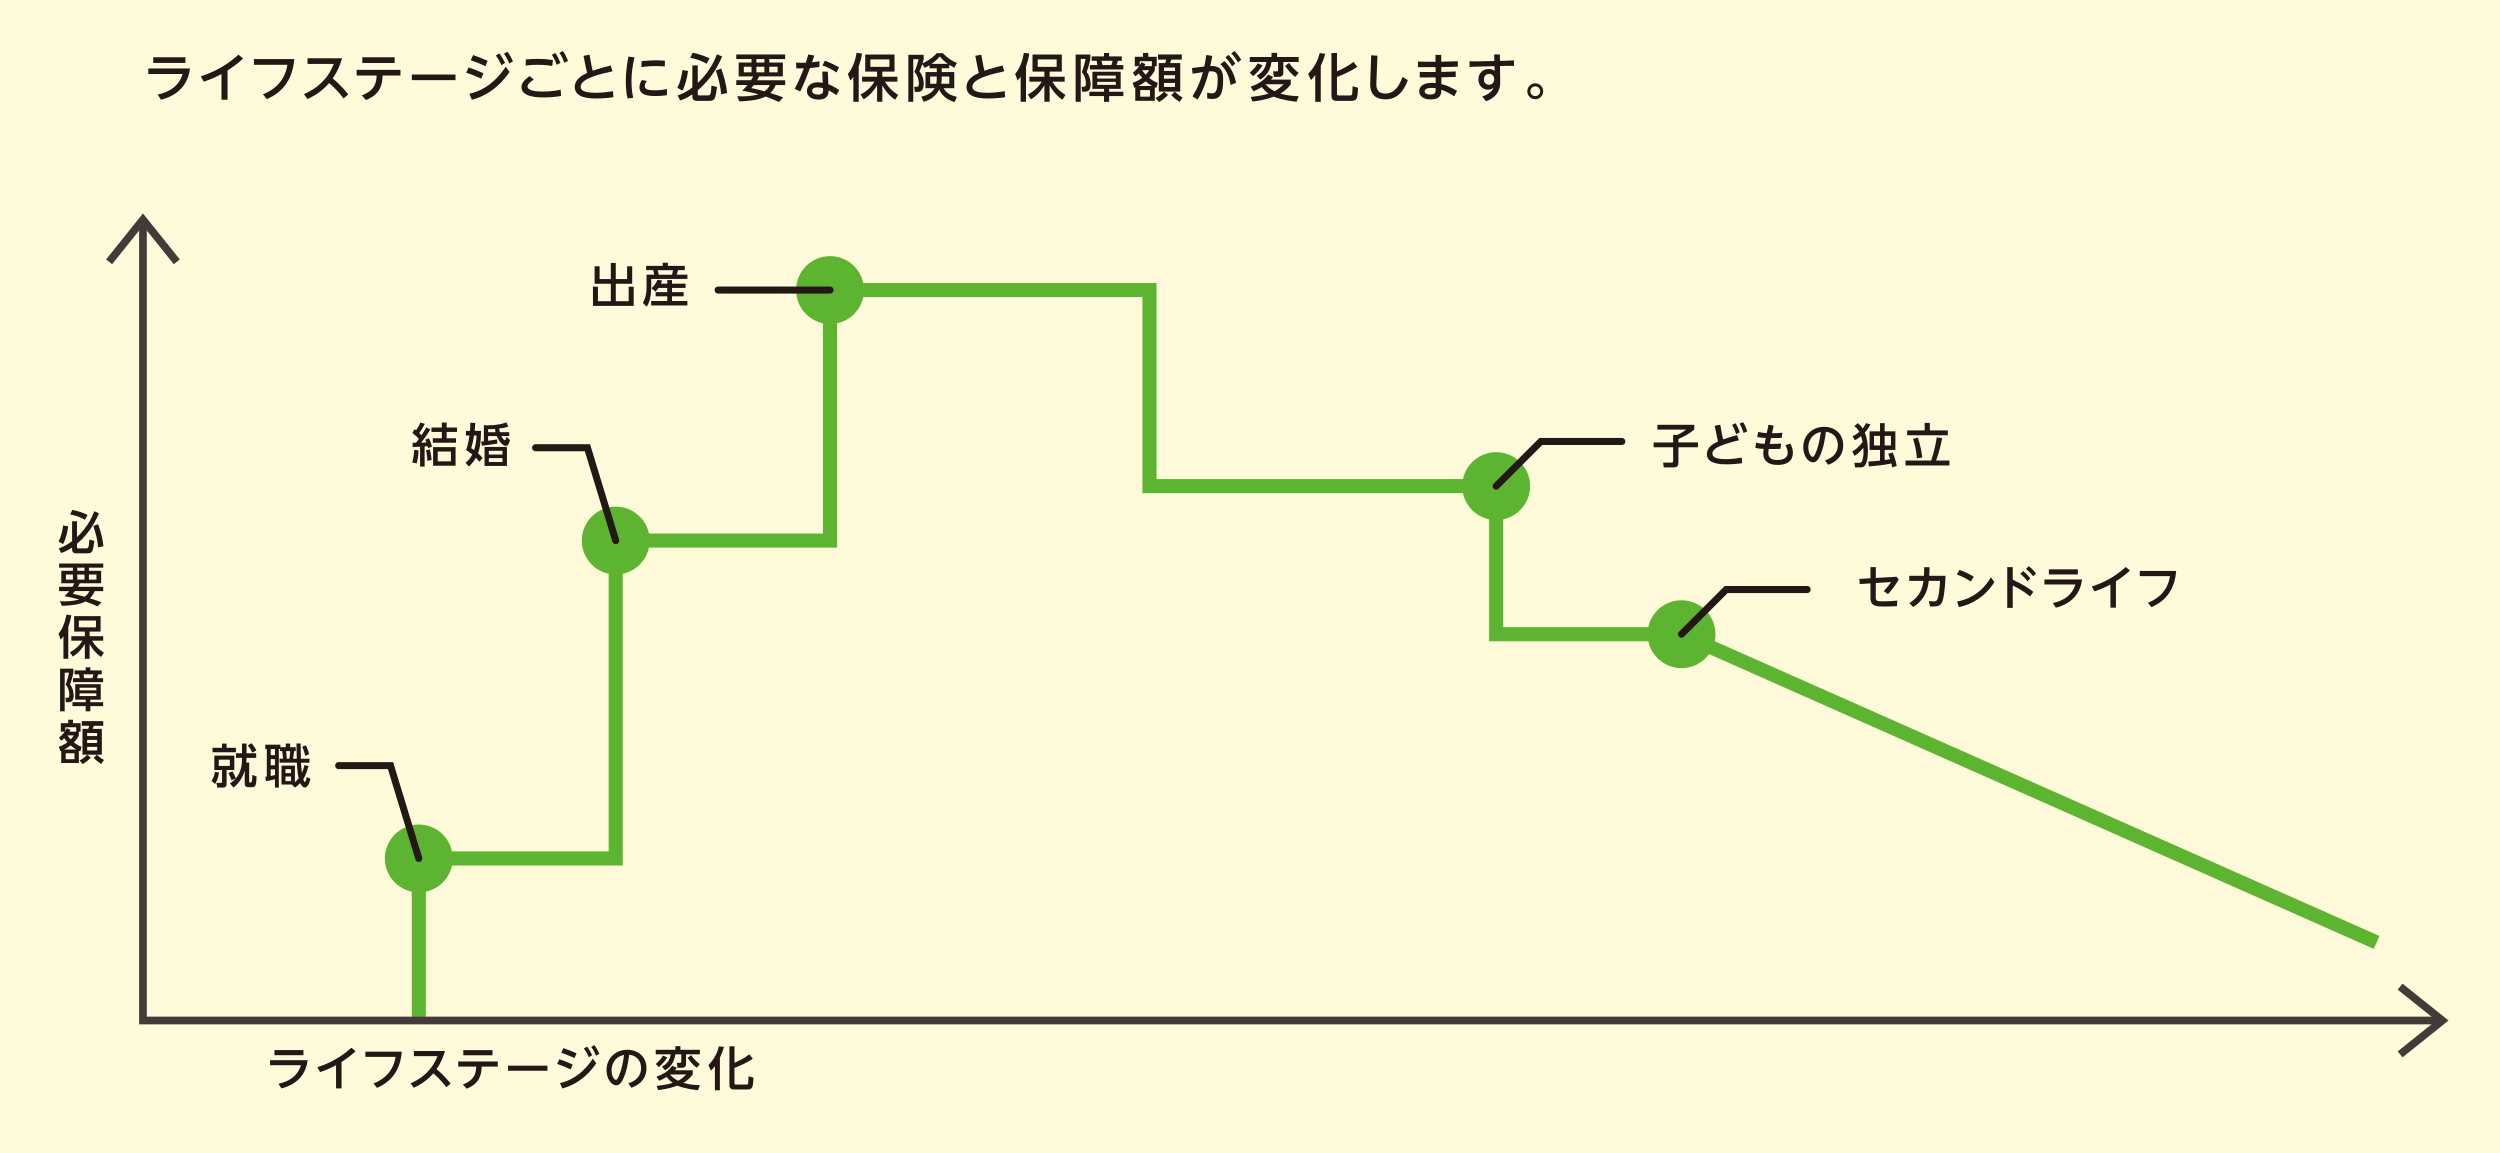 <?xml version="1.0" encoding="UTF-8"?><svg id="b" xmlns="http://www.w3.org/2000/svg" width="1200" height="553.51" viewBox="0 0 1200 553.51"><defs><style>.d{fill:#fffbda;}.e{stroke:#231815;stroke-linecap:round;stroke-width:3.38px;}.e,.f,.g{fill:none;stroke-miterlimit:10;}.f{stroke:#5cb431;stroke-width:6.77px;}.g{stroke:#443b38;stroke-width:3.7px;}.h{fill:#5cb431;}.i{fill:#231815;}</style></defs><g id="c"><rect class="d" width="1200" height="553.51"/><g><path class="i" d="M91.21,32.85c-1.42,11.77-11.35,14.35-13.95,15.02l-1.57-2.47c9.27-2.02,11.25-7.57,11.95-9.87h-16.45v-2.67h20.02Zm-2.22-5.37v2.72h-15.42v-2.72h15.42Z"/><path class="i" d="M109.22,47.87h-2.92v-12.32c-3.92,2.1-6.82,3.1-8.47,3.65l-1.45-2.57c10.05-3.22,15.8-8.35,18.07-10.4l2.25,1.87c-1.92,1.75-3.8,3.35-7.47,5.72v14.05Z"/><path class="i" d="M141.23,28.33c-.67,9-4.8,15.67-13.17,19.25l-1.85-2.32c9.5-3.75,11.22-10.92,11.75-14.17h-16.07v-2.75h19.35Z"/><path class="i" d="M164.89,47.27c-1.05-1.4-3.25-4.32-6.92-7.4-1.2,1.38-4.47,5.07-10.4,7.67l-1.65-2.35c5.9-2.62,11.3-6.77,14.27-14.5h-12.57v-2.72h16.57c-.62,2.2-1.8,5.82-4.5,9.67,3.95,3.17,6.67,6.67,7.47,7.7l-2.27,1.92Z"/><path class="i" d="M173.66,45.77c6.42-2.37,6.97-6.2,7.12-9.5h-9.6v-2.72h21.04v2.72h-8.55c-.2,4.55-1.15,9.02-8,11.75l-2.02-2.25Zm15.77-18.27v2.75h-15.52v-2.75h15.52Z"/><path class="i" d="M218.65,35.77v2.7h-20.97v-2.7h20.97Z"/><path class="i" d="M230.95,37.77c-3.15-1.5-5.6-2.37-7.15-2.9l1.12-2.5c1.17,.38,3.7,1.22,7.12,2.82l-1.1,2.57Zm13.62-3.25c-2.42,3.65-8.15,10.77-18.05,13.37l-1.22-2.9c4.1-.8,11.3-3.62,17.45-12.97l1.82,2.5Zm-11.55-2.75c-2.52-1.2-4.22-1.87-7.05-2.87l1.12-2.47c2.7,.95,4.4,1.6,7,2.77l-1.07,2.57Zm6.62-6.12c1.15,1.4,1.67,2.37,2.77,4.55l-1.75,1.1c-.87-1.97-1.35-2.82-2.67-4.65l1.65-1Zm3.92-.83c1.2,1.55,1.9,2.9,2.67,4.62l-1.77,1.05c-.8-1.92-1.3-2.92-2.57-4.7l1.67-.98Z"/><path class="i" d="M256.19,38.22c-.67,.42-2.97,1.92-2.97,3.25,0,2.3,4.9,2.47,7.55,2.47,4.25,0,7.2-.65,8.35-.9l.2,3.02c-2.75,.5-5.52,.7-8.3,.7-3.05,0-10.72-.15-10.72-4.95,0-1.2,.42-2.82,3.92-5.3l1.97,1.7Zm8.9-6.55c-1.27-.2-3.42-.57-6.75-.57-2.85,0-5.02,.25-6.05,.37l.12-2.95c1.2-.1,3.25-.27,5.77-.27s4.8,.18,7.22,.55l-.32,2.87Zm1.45-6.25c1.15,1.62,1.8,3.12,2.45,4.75l-1.75,.97c-.7-1.95-1.25-3.1-2.35-4.82l1.65-.9Zm3.65-.97c1.12,1.6,1.6,2.67,2.47,4.75l-1.77,.98c-.7-1.97-1.22-3.05-2.35-4.82l1.65-.9Z"/><path class="i" d="M294.03,34.22c-5.75,1.27-15.32,3.4-15.32,7.4,0,1.75,1.65,2.92,7.35,2.92,3.3,0,6.52-.5,8.17-.77l.22,2.9c-2.62,.38-5.6,.6-8.25,.6-3.8,0-10.32-.4-10.32-5.52,0-3.97,4.15-5.92,5.92-6.72-.22-.88-.42-1.77-.6-2.67l-1.1-5.57,2.87-.55,1,5.47c.07,.4,.2,1.02,.52,2.25,3-1.07,5.37-1.67,8.67-2.52l.85,2.8Z"/><path class="i" d="M304.56,27.53c-.92,3.92-1.45,7.5-1.45,11.52s.52,6.45,.85,7.87l-2.72,.35c-.67-2.67-.85-5.42-.85-8.2,0-5.55,.88-9.9,1.27-11.9l2.9,.35Zm15.55,18.15c-2.57,.38-4.45,.42-5.57,.42-3.55,0-7.6-.45-7.6-4.25,0-1.7,.85-2.95,1.17-3.45l2.37,.48c-.25,.35-1,1.32-1,2.47,0,1.5,1.5,2,4.77,2,2.77,0,4.75-.37,5.9-.6l-.05,2.92Zm-12.17-16.32c1.47-.15,3.92-.4,7.05-.4,2.12,0,3.37,.1,4.17,.18l-.05,2.77c-.6-.05-2.07-.2-4.3-.2-3.25,0-5.7,.32-6.92,.5l.05-2.85Z"/><path class="i" d="M330.26,34.05c-.32,2.72-1.32,7.02-2.7,9.47l-2.42-1.4c1.85-3.5,2.32-7.62,2.42-8.5l2.7,.43Zm-5,11.75c1.17-.4,3.65-1.25,7.07-3.82v-10.6h2.6v8.42c6.15-5.65,8.57-12.07,9.2-13.75l2.5,1.07c-1.35,3.15-4.57,10.25-11.7,16.22v1.77c0,.62,.18,.67,.65,.67h4.22c.8,0,.95-.27,1.05-.45,.37-.62,.5-2.02,.67-4.25l2.65,.67c-.23,2.02-.67,4.57-1.12,5.45-.23,.4-.65,1.2-2.35,1.2h-6.47c-.23,0-1.9-.12-1.9-1.88v-1.22c-2.92,1.95-4.82,2.57-5.87,2.92l-1.2-2.45Zm7.2-20.5c2.52,.48,5.82,1.6,8.1,2.67l-1.37,2.62c-1.6-.92-3.9-2.07-7.87-2.87l1.15-2.42Zm13.72,7.62c1.37,3.8,2.47,7.7,2.82,11.72l-2.82,.62c-.38-4-1.17-7.25-2.57-11.4l2.57-.95Z"/><path class="i" d="M360.48,38.52c.52-.85,.72-1.22,1.05-1.85h-6.97v-6.65h6.17v-1.67h-7.32v-2.2h23.47v2.2h-7.62v1.67h6.5v6.65h-11.35c-.25,.52-.42,.9-.97,1.85h13.45v2.3h-4.55c-.32,.8-.97,2.32-2.57,3.82,2.97,.92,4.92,1.65,6.15,2.1l-2.05,2.22c-1.22-.58-3.27-1.52-6.4-2.62-3.25,1.77-8.8,2.22-12.62,2.32l-.95-2.47c.67,.05,1.4,.07,2.47,.07,3.45,0,6.07-.52,7.72-1-2.5-.73-5.32-1.27-7.85-1.75,.75-.7,1.57-1.5,2.57-2.7h-5.4v-2.3h7.07Zm-3.45-3.8h3.7v-2.7h-3.7v2.7Zm4.8,6.1c-.3,.38-.55,.7-1.17,1.48,1.42,.27,3.55,.72,6.32,1.52,1.7-1.25,2.12-2.17,2.55-3h-7.7Zm1.25-10.8h3.82v-1.67h-3.82v1.67Zm0,4.7h3.82v-2.7h-3.82v2.7Zm6.17,0h4v-2.7h-4v2.7Z"/><path class="i" d="M390.88,26.68c-.17,.52-.97,2.75-1.12,3.22,1.9-.2,2.8-.35,3.62-.5l-.12,2.75c-1.17,.18-3.2,.4-4.47,.48-.85,2.35-2.55,6.87-4.65,11.25l-2.7-1.2c.75-1.45,2.52-4.8,4.4-9.87-1.12,.02-2.5,.05-3.62,.02l-.1-2.8c2,.12,2.92,.12,4.67,.07,.67-2.15,.85-2.75,1.2-3.97l2.9,.55Zm10.62,19.02c-1.22-.85-2.35-1.62-3.75-2.27,0,1.15-.07,4.37-4.82,4.37-3.47,0-5.62-1.72-5.62-4.15,0-2.2,1.85-4.15,5.17-4.15,1.05,0,1.92,.17,2.42,.27-.1-1.8-.17-3.55-.2-5.42l2.67,.05c.02,1.65,.05,2.1,.27,6.07,.82,.3,2.47,.92,5.2,2.77l-1.35,2.45Zm-9.25-3.77c-1.5,0-2.42,.67-2.42,1.67,0,1.17,1.25,1.8,2.8,1.8,2.47,0,2.47-1.4,2.47-1.92,0-.2,0-.35-.05-1.15-.85-.25-2.02-.4-2.8-.4Zm3.72-12.82c2.8,1.1,4.65,2,6.77,3.2l-1.22,2.47c-1.72-1.12-4.02-2.47-6.75-3.37l1.2-2.3Z"/><path class="i" d="M409.6,36.85c-.5,.72-.85,1.12-1.47,1.8l-1.15-3.17c2.02-2.3,3.55-6.07,4.17-10.15l2.65,.4c-.2,1.12-.55,3.17-1.62,6.17v16.95h-2.57v-12Zm3.45,8.52c2.77-1.42,5.07-3.5,6.7-6.17h-5.95v-2.37h7.2v-2.45h-5.7v-8.2h14.07v8.2h-5.85v2.45h7.22v2.37h-5.95c2.37,3.92,5.17,5.65,6.35,6.37l-1.52,2.32c-3.9-2.72-5.75-6.25-6.1-6.92v7.87h-2.52v-7.87c-1.45,2.4-3.4,4.85-6.45,6.7l-1.5-2.3Zm4.75-16.87v3.6h9.1v-3.6h-9.1Z"/><path class="i" d="M446.17,31.3c-1.17,.77-1.7,1-2.3,1.27l-1.2-1.77c-.7,2.07-1.07,2.9-1.37,3.52,2.1,2.17,2.1,5.4,2.1,5.75,0,4.05-2.07,4.05-3,4.05h-1.25l-.35-2.47h1.17c.6,0,1.1-.12,1.1-1.55,0-.25,0-3.45-2.17-5.6,1.02-2.12,1.8-5,2.02-6.07h-2.55v20.44h-2.37V26.3h7.37v2.12c-.17,.62-.22,.9-.57,1.97,1.85-.82,4.67-2.37,6.85-4.87h2.9c1.9,2.07,4.35,3.7,6.77,4.72l-1.27,2.27c-.7-.38-1.1-.6-2.4-1.4v1.67h-3.62v1.8h6.02v7.75h-5.12c1.17,1.95,2.52,3.25,6.35,4.15l-1.05,2.5c-5.67-1.52-7.22-5.55-7.4-6.02-1.6,3.3-4.55,5.05-7.45,5.9l-1.17-2.45c1.12-.25,4.82-1.1,6.42-4.07h-4.4v-7.75h5.42v-1.8h-3.47v-1.5Zm3.47,5.45h-3.17v3.45h2.92c.2-.88,.25-1.57,.25-2.6v-.85Zm5.27-6.1c-1.97-1.42-3.07-2.65-3.85-3.55-1.25,1.62-2.45,2.47-3.9,3.55h7.75Zm-2.9,7.2c0,.8-.07,1.55-.25,2.35h3.9v-3.45h-3.65v1.1Z"/><path class="i" d="M482.07,34.22c-5.75,1.27-15.32,3.4-15.32,7.4,0,1.75,1.65,2.92,7.35,2.92,3.3,0,6.52-.5,8.17-.77l.22,2.9c-2.62,.38-5.6,.6-8.25,.6-3.8,0-10.32-.4-10.32-5.52,0-3.97,4.15-5.92,5.92-6.72-.22-.88-.42-1.77-.6-2.67l-1.1-5.57,2.87-.55,1,5.47c.07,.4,.2,1.02,.52,2.25,3-1.07,5.37-1.67,8.67-2.52l.85,2.8Z"/><path class="i" d="M489.9,36.85c-.5,.72-.85,1.12-1.47,1.8l-1.15-3.17c2.02-2.3,3.55-6.07,4.17-10.15l2.65,.4c-.2,1.12-.55,3.17-1.62,6.17v16.95h-2.57v-12Zm3.45,8.52c2.77-1.42,5.07-3.5,6.7-6.17h-5.95v-2.37h7.2v-2.45h-5.7v-8.2h14.07v8.2h-5.85v2.45h7.22v2.37h-5.95c2.37,3.92,5.17,5.65,6.35,6.37l-1.52,2.32c-3.9-2.72-5.75-6.25-6.1-6.92v7.87h-2.52v-7.87c-1.45,2.4-3.4,4.85-6.45,6.7l-1.5-2.3Zm4.75-16.87v3.6h9.1v-3.6h-9.1Z"/><path class="i" d="M516.29,26.18h7.07v2.2c-.62,3.15-1.42,5.25-1.77,6.17,1.92,2.25,1.92,5.8,1.92,6,0,3.45-2,3.47-2.97,3.47h-1.12l-.27-2.37h.73c.8,0,1.35,0,1.35-1.6,0-.83-.12-3.35-1.95-5.4,.72-1.77,1.67-5.57,1.82-6.35h-2.35v20.57h-2.45V26.18Zm21.64,8.25v8.22h-5.55v1.37h6.82v2.1h-6.82v2.75h-2.45v-2.75h-7.05v-2.1h7.05v-1.37h-5.57v-8.22h13.57Zm-11.17-3.2c-.07-.6-.32-1.7-.4-2.05h-2.35v-2.1h5.92v-1.65h2.45v1.65h6.07v2.1h-1.87c-.27,1.1-.57,1.85-.65,2.05h3.27v2.1h-16.05v-2.1h3.6Zm-.1,5.07v1.4h8.92v-1.4h-8.92Zm0,3v1.45h8.92v-1.45h-8.92Zm6.82-8.07c.27-.72,.38-1.3,.55-2.05h-5.32c.2,.65,.35,1.37,.45,2.05h4.32Z"/><path class="i" d="M554.3,33.8c-1.07,1.92-1.77,2.72-2.65,3.65,1.6,1.22,2.55,1.77,4.07,2.32l-.65,2.42c-.5-.17-.62-.23-.77-.3v6.5h-9.37v-6.47c-.12,.05-.2,.07-.45,.2l-.82-2.35c2.3-.83,3.42-1.57,4.6-2.42-.95-1.1-1.25-1.52-1.67-2.12-.7,.68-1.07,.98-1.65,1.38l-1.2-1.72c1.72-1.25,2.85-2.82,3.07-3.12h-2.1v-4.52h3.92v-1.85h2.55v1.85h4.05v4.52h-.92v2.05Zm-1.3,7.45c-1.05-.6-1.77-1.07-3.07-2.22-1.32,1.05-2.17,1.55-3.52,2.22h6.6Zm-.1-9.52v-2.35h-5.82v1.97c.42-.62,.57-.95,.8-1.47l1.9,.9c-.23,.5-.33,.67-.48,.95h3.6Zm-.92,11.5h-4.67v3.17h4.67v-3.17Zm-3.75-9.52c.65,.97,1.05,1.45,1.72,2.15,.85-.87,1.25-1.5,1.65-2.15h-3.37Zm6.42,13.35c1.27-.62,2.7-1.55,4.05-3.05l1.95,1.52c-1.42,1.52-2.4,2.27-4.3,3.45l-1.7-1.92Zm12.6-18.45h-5.02c-.15,.5-.2,.62-.57,1.65h4.85v13.7h-10.3v-13.7h3.05c.2-.42,.42-1.12,.52-1.65h-3.95v-2.47h11.42v2.47Zm-3.25,3.82h-5.3v1.62h5.3v-1.62Zm0,3.67h-5.3v1.67h5.3v-1.67Zm0,3.72h-5.3v1.9h5.3v-1.9Zm-.1,4.17c1.65,1.55,2.62,2.2,3.75,2.8l-1.45,2.12c-2.22-1.4-3.47-2.7-4-3.25l1.7-1.67Z"/><path class="i" d="M579.48,44.45c.45,.12,1.12,.35,2.05,.35,1.6,0,2.95-.37,2.95-6.52,0-2.55-.2-4.05-3.12-4.05-.12,0-.48,0-1.05,.05-1.2,4.7-2.92,9.35-5.45,13.52l-2.45-1.57c2.67-4.32,3.95-7.77,5-11.62-2.22,.32-2.72,.4-4.95,.77l-.33-2.72,5.92-.75c.42-1.92,.67-3.15,.97-5.52l2.87,.45c-.45,2.47-.6,3.22-.98,4.82,4.55-.08,6.2,1.65,6.2,6.4,0,6.92-1.32,9.45-5.25,9.45-.85,0-1.57-.08-2.4-.28v-2.77Zm11.17-3.67c-.6-4.62-2.55-7.9-4.9-9.97l1.97-1.5c2.97,2.77,4.9,6.47,5.57,10.47l-2.65,1Zm-.97-14.45c1.45,1.45,2.32,2.7,3.27,4.2l-1.55,1.3c-1.05-1.82-1.8-2.82-3.2-4.32l1.47-1.17Zm2.82-1.87c1.3,1.25,2.1,2.35,3.3,4.22l-1.55,1.27c-1.1-1.85-1.77-2.77-3.2-4.32l1.45-1.17Z"/><path class="i" d="M613,25.38v1.97h10.35v2.4h-7.35v5.32c0,1.1-.92,1.82-1.88,1.82h-2.67l-.37-2.65h1.77c.57,0,.6-.22,.6-.72v-3.77h-3.12c-.67,4.92-3.27,7.17-5.45,8.47l-1.67-1.92c1.7-.98,4.17-2.67,4.65-6.55h-7.97v-2.4h10.45v-1.97h2.67Zm-6.97,6c-1.12,1.85-2.72,3.72-4.55,5.17l-1.6-1.7c1.8-1.52,2.62-2.45,3.85-4.45l2.3,.98Zm13.55,6.85v2.22c-.75,1-2.2,2.85-5,4.45,2.82,.9,5.7,1.17,8.77,1.27l-1.02,2.67c-1.55-.18-6.82-.75-10.97-2.45-4.1,1.6-7.97,2.1-10.2,2.35l-.82-2.22c3.05-.32,5.77-.72,8.52-1.57-.97-.72-2.05-1.67-3.15-3.15-1.97,1.17-2.97,1.57-4.02,2l-1.4-2.15c4.52-1.7,6.35-3.17,8.37-5.8l2.47,1.05c-.42,.62-.6,.85-1,1.32h9.45Zm-11.85,2.22l-.2,.15c1.8,1.85,3.32,2.72,4.22,3.2,1.82-.92,3.17-2.15,4.42-3.35h-8.45Zm14-3.55c-2.15-1.6-3.02-2.7-4.9-5.27l1.9-1.45c1.62,2.4,3.5,3.95,4.62,4.8l-1.62,1.92Z"/><path class="i" d="M631.33,36.02c-1.05,1.4-1.5,1.82-2.07,2.42l-1.38-2.92c3.02-3.27,4.62-6.17,5.57-10.05l2.67,.33c-.3,1.1-.8,2.97-2.15,5.75v17.32h-2.65v-12.85Zm10.42-10.6v8.8c1.1-.45,4.67-2,7.95-4.5l1.8,2.35c-2.72,1.95-7.1,3.9-9.75,4.87v7.95c0,.67,0,.92,.98,.92h5.35c.67,0,.82-.23,.92-.5,.15-.45,.23-3.4,.23-3.9l2.62,.7c-.02,1.07-.15,4.27-.67,5.1-.57,.95-1.25,1.2-2.42,1.2h-7.15c-.72,0-2.52,0-2.52-2.3V25.43h2.67Z"/><path class="i" d="M661.17,26.73l-.5,12.7c-.08,2.02-.23,5.47,4.37,5.47s6.97-4.42,8.12-7.95l2.6,1.47c-2.8,7.67-7,9.27-10.7,9.27-7.65,0-7.42-6-7.35-8.1l.45-13.05,3,.18Z"/><path class="i" d="M689.02,26.35h2.77l.02,3.27c4.15-.07,4.6-.1,7.92-.22v2.62c-3.5,.12-3.92,.12-7.92,.2l.02,2.3c3.87-.1,4.3-.1,6.9-.25l.02,2.65c-2.65,.1-3.07,.12-6.9,.2v3.22c2.65,.62,4.87,1.7,7.52,3.27l-1.37,2.65c-1.27-.9-3.17-2.15-6.15-3.2-.02,1.87-.1,4.67-5.22,4.67-3.45,0-5.42-1.72-5.42-3.92s1.82-4.05,6.15-4.05c.8,0,1.4,.07,1.75,.12l-.02-2.72c-3.77,.05-4.2,.05-7.62,.02v-2.67c2.92,.08,3.37,.08,7.62,.05l-.02-2.32c-4,.02-4.45,.02-8.45-.02v-2.67c3.65,.1,4.1,.1,8.42,.1l-.02-3.3Zm-1.85,15.85c-2.95,0-3.35,1.1-3.35,1.67,0,.67,.7,1.5,2.65,1.5,2.65,0,2.65-1.1,2.65-3-.38-.07-1.02-.17-1.95-.17Z"/><path class="i" d="M720.09,39.35c.02,2.15-.22,6.8-6.77,9.25l-1.82-2.27c3.97-1.4,4.9-3.15,5.42-4.27-.8,.67-1.65,1-2.72,1-2.37,0-4.57-1.87-4.57-4.95s2.37-5,4.9-5c1.65,0,2.25,.47,2.87,.97l-.05-2.32-7.32,.2c-2.22,.05-2.97,.07-4.62,.2l-.05-2.75c1.85,.07,3.5,.05,4.6,.02l7.32-.15-.07-3.15h2.75l.02,3.1,2.17-.05c.57-.02,2.82-.07,4.52-.23l.05,2.72c-1.27-.08-3.2-.1-4.55-.05l-2.17,.07,.1,7.65Zm-5.35-3.9c-1.37,0-2.47,1.05-2.47,2.62,0,1.67,1.15,2.62,2.42,2.62,1.5,0,2.52-1.17,2.52-2.65,0-1.82-1.32-2.6-2.47-2.6Z"/><path class="i" d="M740.74,43.8c0,2.1-1.67,3.82-3.82,3.82s-3.82-1.75-3.82-3.82,1.75-3.82,3.82-3.82,3.82,1.67,3.82,3.82Zm-6.17,0c0,1.35,1.1,2.35,2.35,2.35,1.32,0,2.37-1.05,2.37-2.35s-1.07-2.35-2.37-2.35-2.35,1.02-2.35,2.35Z"/></g><g><polyline class="f" points="201.02 489.84 201.02 412.06 295.55 412.06 295.55 259.47 398.42 259.47 398.42 139.23 551.75 139.23 551.75 233.34 718.16 233.34 718.16 304.41 807.13 304.41 1140.76 452.36"/><g><polyline class="g" points="1172.35 489.84 68.62 489.84 68.62 105.39"/><polyline class="g" points="84.87 125.68 68.62 105.39 52.37 125.68"/><polyline class="g" points="1152.05 506.09 1172.35 489.84 1152.05 473.59"/></g><circle class="h" cx="201.02" cy="412.06" r="16.29"/><circle class="h" cx="295.55" cy="259.47" r="16.29"/><circle class="h" cx="398.42" cy="139.23" r="16.29"/><circle class="h" cx="718.16" cy="233.34" r="16.29"/><circle class="h" cx="807.13" cy="304.41" r="16.29"/><g><path class="i" d="M105.17,370.84c-.52,3.27-1.53,4.85-1.96,5.48l-1.65-1.51c1.24-1.89,1.56-3.81,1.65-4.35l1.96,.38Zm-3.18-11.89h4.58v-2.03h2.19v2.03h4.49v2.14h-11.25v-2.14Zm.88,3.74h9.61v6.92h-3.72v6.65c0,.45,0,1.78-1.71,1.78h-2.75l-.43-2.26h2.26c.18,0,.45-.14,.45-.5v-5.68h-3.7v-6.92Zm2.14,1.96v3h5.3v-3h-5.3Zm13.31-.34c0,.7-.09,1.49-.11,1.69h1.4v9.13c0,.41,.16,.47,.41,.47,.54,0,.63,0,.77-.29,.25-.59,.27-1.78,.34-3.38l2.03,.79c-.16,3.7-.32,5.14-2.03,5.14h-1.78c-1.78,0-1.89-.95-1.89-1.89v-6.11c-.63,2.14-2.05,5.66-5.41,8.19l-1.67-2.01c.72-.47,1.69-1.15,2.82-2.44l-2.07,.95c-.34-1.04-.72-1.96-1.47-3.54l1.94-.7c.32,.52,1.04,1.78,1.62,3.27,2.48-2.77,2.95-6.59,2.95-9.4v-.41h-2.91v-2.21h2.91v-4.65h2.17v4.65h4.62v2.21h-4.62v.54Zm2.37-7.58c1.15,1.24,1.94,2.55,2.39,3.43l-1.96,1.13c-.32-.65-.97-2.01-2.19-3.47l1.76-1.08Z"/><path class="i" d="M127.35,372.87c.27-.05,.54-.09,.72-.11v-13.22h-.72v-2.1h7.24v1.22h2.59v-1.78h2.1v1.78h2.66v1.87h-.77c-.07,.99-.29,2.59-.5,3.65h1.78c0-.47-.04-2.95-.07-3.45-.02-.86-.07-3.45-.07-3.86h2.01c0,1.04,.09,6.16,.11,7.31h4.1v1.92h-4.06c.04,.72,.11,2.39,.45,4.87,.7-1.51,.99-2.71,1.24-3.79l1.94,.59c-.32,1.06-1.22,4.29-2.53,6.25,.34,1.1,.52,1.24,.81,1.24,.36,0,.54-.77,.88-2.28l1.74,.83c-.23,.99-.9,4.19-2.77,4.19-1.1,0-1.94-1.71-2.12-2.14-.99,1.04-1.8,1.67-2.55,2.19l-1.44-1.47h-5.01v-9.09h6.45v7.96c.43-.36,1.06-.92,1.8-1.87-.34-1.35-.72-3.88-.86-7.49h-8.3v-1.92h1.67c-.04-.54-.25-2.57-.43-3.65h-1.06v-.99h-.54v18.52h-1.87v-4.01c-1.94,.52-3.38,.77-4.29,.92l-.36-2.1Zm2.59-13.33v2.91h2.05v-2.91h-2.05Zm0,4.83v2.95h2.05v-2.95h-2.05Zm2.05,4.92h-2.05v3.18c.38-.07,1.06-.2,2.05-.43v-2.75Zm5.03-.09v1.89h2.68v-1.89h-2.68Zm0,3.54v2.21h2.68v-2.21h-2.68Zm.29-12.2c.16,1.04,.29,2.35,.34,3.65h1.26c.2-1.22,.34-2.77,.36-3.65h-1.96Zm9.52-2.77c.32,.63,.99,1.96,1.56,4.26l-1.89,.74c-.54-2.39-1.15-3.7-1.47-4.4l1.8-.61Z"/></g><g><path class="i" d="M197.85,221.93c.83-2.46,.95-5.16,.99-6.07l2.03,.34c-.04,2.37-.29,4.15-.9,6.27l-2.12-.54Zm8.71-15.81c-1.42,2.5-3.97,5.91-4.42,6.38,1.31-.02,1.83-.07,2.53-.14-.18-.47-.27-.72-.54-1.31l1.74-.68c.81,1.6,1.29,3.23,1.49,4.01l-1.85,.74c-.07-.27-.11-.45-.25-.97-.43,.04-1.15,.11-1.44,.14v9.67h-2.19v-9.54c-.56,.04-3.2,.18-3.56,.18v-2.1c.72,.02,.83,.02,1.6,.02,.47-.56,.92-1.17,1.38-1.76-.95-1.17-1.74-1.87-3.11-2.93l1.06-1.83c.41,.29,.5,.36,.72,.52,.5-.65,1.51-2.3,2.05-3.72l2.14,.65c-.61,1.35-2.1,3.68-2.66,4.42,.38,.36,.77,.7,1.08,1.06,1.44-2.1,1.94-3.13,2.23-3.77l2.01,.92Zm-1.42,15.11c-.02-1.62-.38-3.95-.65-5.1l1.8-.45c.59,2.01,.83,4.62,.88,5.05l-2.03,.5Zm9.25-18.4v2.37h4.96v2.14h-4.96v3.04h4.49v2.14h-11.12v-2.14h4.31v-3.04h-4.98v-2.14h4.98v-2.37h2.32Zm4.29,20.73h-10.8v-8.95h10.8v8.95Zm-2.23-6.81h-6.34v4.69h6.34v-4.69Z"/><path class="i" d="M230.9,206.82c-.14,7.19-.95,9.54-1.44,10.78,1.31,1.2,1.65,1.56,2.19,2.21l-1.51,1.83c-.81-.97-1.13-1.33-1.69-1.92-.63,1.06-1.38,2.26-3.34,4.24l-1.67-1.85c1.33-.97,2.19-1.96,3.27-3.97-.79-.63-1.22-.92-2.95-2.12,.97-2.95,1.29-4.98,1.58-6.97h-1.69v-2.23h1.94c.09-.99,.16-1.85,.16-3.92l2.39,.11c-.07,1.53-.14,2.46-.29,3.81h3.07Zm-3.36,2.23c-.41,2.46-.68,3.92-1.35,6.09,.63,.41,.99,.63,1.38,.92,.97-2.98,1.13-5.71,1.17-7.01h-1.2Zm16.89-1.58v1.83h-3.81c.74,1.38,1.4,2.01,1.74,2.01,.36,0,.56-.86,.74-1.6l1.69,1.49c-.29,1.15-.77,2.86-1.98,2.86-.81,0-2.86-1.06-4.38-4.76h-4.15v2.28c2.53-.36,2.8-.38,4.31-.65l.16,1.96c-1.74,.34-5.5,.9-7.42,1.08l-.41-2.01c.43-.02,1.15-.09,1.33-.11v-7.74c.56,.02,1.15,.05,2.01,.05,4.8,0,7.78-1.04,8.84-1.4l.86,2.03c-1.6,.56-3.25,.77-4.38,.9,.07,.61,.14,.99,.34,1.78h4.51Zm-1.1,16.17h-10.74v-9.11h10.74v9.11Zm-5.46-16.17c-.16-.65-.23-.99-.29-1.58-1.44,.11-2.17,.14-3.29,.11v1.47h3.59Zm3.32,8.91h-6.56v1.8h6.56v-1.8Zm0,3.52h-6.56v1.87h6.56v-1.87Z"/></g><g><path class="i" d="M287.81,127.82v6.13h5.37v-7.76h2.39v7.76h5.44v-6.13h2.44v8.39h-7.87v8.37h6.18v-6.97h2.41v9.22h-19.55v-9.22h2.39v6.97h6.18v-8.37h-7.78v-8.39h2.41Z"/><path class="i" d="M310.15,127.63h7.96v-1.51h2.48v1.51h8.1v2.05h-3.23c-.18,.83-.5,1.78-.63,2.17h5.12v2.05h-17.37v4.08c0,.72,0,6.43-2.21,9.25l-1.8-1.83c1.76-2.86,1.76-6.56,1.76-7.19v-6.36h3.63c-.07-.74-.2-1.42-.43-2.17h-3.38v-2.05Zm5.91,10.58c-.68,.99-1.04,1.38-1.47,1.8l-1.83-1.65c1.58-1.47,2.41-3.07,2.84-4.08l2.23,.38c-.2,.56-.34,.95-.61,1.49h3.07v-1.71h2.28v1.71h6.5v2.05h-6.5v2.03h5.59v2.01h-5.59v2.25h7.37v2.12h-17.37v-2.12h7.71v-2.25h-5.57v-2.01h5.57v-2.03h-4.24Zm-.34-8.52c.14,.45,.38,1.62,.5,2.17h6.36c.2-.74,.34-1.4,.47-2.17h-7.33Z"/></g><g><path class="i" d="M795.56,203.89h17.7v2.26c-2.62,2.1-3.95,2.93-7.62,4.56v1.65h9.36v2.32h-9.36v7.15c0,1.6-.29,2.53-2.44,2.53h-4.6l-.29-2.32h3.92c.7,0,.88-.16,.88-.9v-6.45h-9.36v-2.32h9.36v-3.59h1.96c1.49-.63,3.59-2.03,4.33-2.57h-13.85v-2.3Z"/><path class="i" d="M823.05,204.38l2.68-.52,.86,4.8c.14,.79,.29,1.44,.52,2.23,2.01-.74,4.62-1.47,6.7-2.05l.86,2.5c-3.52,.81-5.98,1.58-7.96,2.35-1.51,.59-4.78,1.83-4.78,3.99s2.75,2.71,6.52,2.71c1.42,0,3.83-.09,7.58-.74l.18,2.71c-1.42,.18-4.31,.52-7.69,.52-2.23,0-9.22-.05-9.22-4.85,0-3.34,2.93-5.03,5.37-6.13-.25-.86-.45-1.74-.63-2.62l-.97-4.89Zm10.01-1.22c.81,1.22,1.33,2.37,2.05,4.35l-1.78,.86c-.59-1.85-1.02-2.86-1.94-4.42l1.67-.79Zm3.61-.54c.95,1.49,1.47,2.75,2.05,4.4l-1.8,.81c-.59-1.89-1.04-2.95-1.94-4.47l1.69-.74Z"/><path class="i" d="M848.87,203.87l2.48,.43-.77,3.65c2.21-.05,2.84-.05,4.96-.23l-.36,2.46c-2.44,.11-3.34,.11-5.1,.11l-.61,2.8c.92,0,2.93,0,5.48-.18l-.34,2.53c-1.71,.07-3.97,.14-5.64,.09-.11,.77-.18,1.53-.18,2.01,0,2.91,2.64,3.27,4.38,3.27s4.92-.43,4.92-3.59c0-1.62-.79-2.95-1.13-3.52l2.37-.79c.7,1.22,1.26,2.73,1.26,4.42,0,3.79-2.62,5.84-7.35,5.84s-6.88-2.14-6.88-5.57c0-.14,0-.9,.18-2.14-2.73-.09-3.5-.36-4.01-.56l.45-2.46c1.31,.45,2.46,.52,4.04,.61l.56-2.82c-.74-.02-2.59-.11-4.1-.5l.43-2.39c1.58,.38,2.68,.45,4.15,.54l.81-4.01Z"/><path class="i" d="M876.01,220.98c4.04-1.26,6.16-3.83,6.16-7.35,0-2.95-1.62-5.91-5.73-6.4-.34,2.57-.99,7.69-2.89,11.68-1.1,2.37-2.21,3.02-3.36,3.02-2.26,0-4.62-3.11-4.62-7.31,0-5.68,4.31-9.74,10.01-9.74,5.25,0,9.16,3.45,9.16,8.82,0,6.81-5.89,8.93-7.24,9.4l-1.49-2.12Zm-8.03-6.27c0,2.71,1.24,4.6,2.12,4.6,.68,0,1.24-1.44,1.67-2.5,1.44-3.65,1.96-7.6,2.21-9.47-4.96,1.06-6,5.12-6,7.37Z"/><path class="i" d="M889.09,216.7c2.1-1.24,3.45-2.53,4.94-4.51-.11-.59-.27-1.47-.7-2.86-1.26,1.04-2.23,1.58-3,2.03l-1.08-1.96c.83-.41,1.8-.9,3.25-2.12-.86-1.49-1.8-2.23-2.44-2.73l1.65-1.44c.68,.52,1.44,1.11,2.37,2.55,.88-1.08,1.26-1.87,1.56-2.55l2.12,.56c-.29,.7-.92,2.1-2.66,3.99,1.17,2.82,1.49,5.86,1.49,8.91,0,2.28-.2,7.78-3.27,7.78h-2.89l-.34-2.21h2.44c.2,0,.65-.02,.99-.38,.59-.61,.97-2.91,.97-4.83,0-.63-.05-1.31-.09-2.01-1.62,2.05-2.75,2.98-4.22,3.9l-1.08-2.12Zm19.15,7.65c-.14-.79-.23-1.24-.36-1.89-2.89,.72-8.12,1.2-10.8,1.44l-.29-2.35c1.42-.09,2.93-.18,5.62-.45v-5.12h-5.01v-8.93h5.01v-3.95h2.23v3.95h5.14v8.93h-5.14v4.85c.59-.07,1.8-.25,2.68-.43-.29-.9-.56-1.6-.97-2.57l2.14-.63c.83,1.87,1.44,3.88,1.94,6.47l-2.19,.68Zm-8.73-15.13v4.6h2.89v-4.6h-2.89Zm5.12,0v4.6h3.02v-4.6h-3.02Z"/><path class="i" d="M926.95,221.07c1.56-4.6,2.28-8.5,2.71-11.14l2.57,.41c-.45,2.3-1.22,6.18-2.91,10.73h6.4v2.35h-21.06v-2.35h12.29Zm-.63-18.09v3.61h8.64v2.35h-19.51v-2.35h8.39v-3.61h2.48Zm-6.2,17c-.27-3.56-.99-6.68-1.85-9.34l2.32-.56c1.4,4.04,1.87,7.85,2.1,9.52l-2.57,.38Z"/></g><g><path class="i" d="M897.82,272.23h2.57v5.19l9.99-.59,1.01,1.38c-1.47,2.5-3.2,4.85-5.16,6.97l-2.01-1.47c1.58-1.65,2.44-2.77,3.5-4.33l-7.33,.47-.02,6.83c0,1.87,.52,1.96,3.7,1.96s4.83-.16,6.63-.36l-.16,2.68c-1.26,.07-3.18,.18-6.27,.18-3.43,0-6.45-.07-6.45-4.06v-7.06l-5.16,.34-.16-2.48,5.32-.32v-5.34Z"/><path class="i" d="M926.17,272.25c0,1.92-.02,2.12-.14,4.13h7.83c-.11,2.37-.36,8.39-1.33,11.75-.74,2.62-2.28,3-4.65,3-.52,0-.92-.02-1.47-.05l-.56-2.55c1.47,.14,2.12,.14,2.25,.14,1.42,0,1.92-.43,2.39-2.91,.47-2.55,.65-5.53,.72-6.95h-5.41c-.38,3.16-1.13,8.48-7.46,12.56l-1.85-1.87c5.16-3.31,6.22-6.86,6.79-10.69h-6.83v-2.44h7.06c.07-1.47,.11-2.41,.11-4.13h2.55Z"/><path class="i" d="M946.01,279.15c-2.12-1.4-4.08-2.44-6.7-3.36l1.17-2.23c2.59,.88,4.67,1.87,6.92,3.27l-1.4,2.32Zm11.28,.27c-4.38,6.97-10.76,10.69-17,12l-.9-2.66c3.59-.7,11.03-2.71,16.24-11.66l1.67,2.32Z"/><path class="i" d="M974.48,286.28c-3.81-3-6.34-4.24-8.37-5.23v10.73h-2.64v-19.55h2.64v6.02c4.71,2.17,7.51,4.01,9.88,5.8l-1.51,2.23Zm-3.38-12.16c1.29,.97,2.41,2.17,3.47,3.47l-1.38,1.44c-1.1-1.47-2.01-2.41-3.43-3.59l1.33-1.33Zm2.71-2.35c1.31,.97,2.23,1.94,3.5,3.45l-1.4,1.42c-1.22-1.6-1.92-2.3-3.43-3.56l1.33-1.31Z"/><path class="i" d="M999.38,278.14c-1.29,10.62-10.24,12.94-12.58,13.55l-1.42-2.23c8.37-1.83,10.15-6.83,10.78-8.91h-14.84v-2.41h18.06Zm-2.01-4.85v2.46h-13.92v-2.46h13.92Z"/><path class="i" d="M1015.65,291.69h-2.64v-11.12c-3.54,1.89-6.16,2.8-7.65,3.29l-1.31-2.32c9.07-2.91,14.25-7.53,16.31-9.38l2.03,1.69c-1.74,1.58-3.43,3.02-6.74,5.16v12.67Z"/><path class="i" d="M1044.56,274.06c-.61,8.12-4.33,14.14-11.89,17.37l-1.67-2.1c8.57-3.38,10.13-9.86,10.6-12.79h-14.5v-2.48h17.46Z"/></g><polyline class="e" points="162.56 367.5 187.45 367.5 201.02 412.06"/><polyline class="e" points="257.09 214.91 281.98 214.91 295.55 259.47"/><line class="e" x1="398.42" y1="139.23" x2="344.7" y2="139.23"/><polyline class="e" points="718.16 233.34 739.59 211.91 778.47 211.91"/><polyline class="e" points="807.13 304.41 828.56 282.98 867.44 282.98"/><g><path class="i" d="M32.73,252.62c-.29,2.46-1.2,6.34-2.44,8.55l-2.19-1.26c1.67-3.16,2.1-6.88,2.19-7.67l2.44,.38Zm-4.51,10.6c1.06-.36,3.29-1.13,6.38-3.45v-9.56h2.35v7.6c5.55-5.1,7.74-10.89,8.3-12.4l2.26,.97c-1.22,2.84-4.13,9.25-10.55,14.64v1.6c0,.56,.16,.61,.59,.61h3.81c.72,0,.86-.25,.95-.41,.34-.56,.45-1.83,.61-3.83l2.39,.61c-.2,1.83-.61,4.13-1.02,4.92-.2,.36-.59,1.08-2.12,1.08h-5.84c-.2,0-1.71-.11-1.71-1.69v-1.1c-2.64,1.76-4.35,2.32-5.3,2.64l-1.08-2.21Zm6.5-18.49c2.28,.43,5.25,1.44,7.31,2.41l-1.24,2.37c-1.44-.83-3.52-1.87-7.1-2.59l1.04-2.19Zm12.38,6.88c1.24,3.43,2.23,6.95,2.55,10.58l-2.55,.56c-.34-3.61-1.06-6.54-2.32-10.28l2.32-.86Z"/><path class="i" d="M34.76,281.65c.47-.77,.65-1.1,.95-1.67h-6.29v-6h5.57v-1.51h-6.61v-1.98h21.18v1.98h-6.88v1.51h5.86v6h-10.24c-.23,.47-.38,.81-.88,1.67h12.13v2.08h-4.1c-.29,.72-.88,2.1-2.32,3.45,2.68,.83,4.44,1.49,5.55,1.89l-1.85,2.01c-1.1-.52-2.95-1.38-5.77-2.37-2.93,1.6-7.94,2.01-11.39,2.1l-.86-2.23c.61,.04,1.26,.07,2.23,.07,3.11,0,5.48-.47,6.97-.9-2.26-.65-4.8-1.15-7.08-1.58,.68-.63,1.42-1.35,2.32-2.44h-4.87v-2.08h6.38Zm-3.11-3.43h3.34v-2.44h-3.34v2.44Zm4.33,5.5c-.27,.34-.5,.63-1.06,1.33,1.29,.25,3.2,.65,5.71,1.38,1.53-1.13,1.92-1.96,2.3-2.71h-6.95Zm1.13-9.74h3.45v-1.51h-3.45v1.51Zm0,4.24h3.45v-2.44h-3.45v2.44Zm5.57,0h3.61v-2.44h-3.61v2.44Z"/><path class="i" d="M30.45,305.39c-.45,.65-.77,1.01-1.33,1.62l-1.04-2.86c1.83-2.07,3.2-5.48,3.77-9.16l2.39,.36c-.18,1.02-.5,2.86-1.47,5.57v15.29h-2.32v-10.83Zm3.11,7.69c2.5-1.29,4.58-3.16,6.04-5.57h-5.37v-2.14h6.5v-2.21h-5.14v-7.4h12.7v7.4h-5.28v2.21h6.52v2.14h-5.37c2.14,3.54,4.67,5.1,5.73,5.75l-1.38,2.1c-3.52-2.46-5.19-5.64-5.5-6.25v7.1h-2.28v-7.1c-1.31,2.17-3.07,4.38-5.82,6.04l-1.35-2.07Zm4.29-15.22v3.25h8.21v-3.25h-8.21Z"/><path class="i" d="M28.83,320.97h6.38v1.98c-.56,2.84-1.29,4.74-1.6,5.57,1.74,2.03,1.74,5.23,1.74,5.41,0,3.11-1.8,3.14-2.68,3.14h-1.02l-.25-2.14h.65c.72,0,1.22,0,1.22-1.44,0-.74-.11-3.02-1.76-4.87,.65-1.6,1.51-5.03,1.65-5.73h-2.12v18.56h-2.21v-20.48Zm19.53,7.44v7.42h-5.01v1.24h6.16v1.89h-6.16v2.48h-2.21v-2.48h-6.36v-1.89h6.36v-1.24h-5.03v-7.42h12.25Zm-10.08-2.89c-.07-.54-.29-1.53-.36-1.85h-2.12v-1.89h5.34v-1.49h2.21v1.49h5.48v1.89h-1.69c-.25,.99-.52,1.67-.59,1.85h2.95v1.89h-14.48v-1.89h3.25Zm-.09,4.58v1.26h8.05v-1.26h-8.05Zm0,2.71v1.31h8.05v-1.31h-8.05Zm6.16-7.28c.25-.65,.34-1.17,.5-1.85h-4.8c.18,.59,.32,1.24,.41,1.85h3.9Z"/><path class="i" d="M37.85,353.07c-.97,1.74-1.6,2.46-2.39,3.29,1.44,1.1,2.3,1.6,3.68,2.1l-.59,2.19c-.45-.16-.56-.2-.7-.27v5.86h-8.46v-5.84c-.11,.04-.18,.07-.41,.18l-.74-2.12c2.07-.74,3.09-1.42,4.15-2.19-.86-.99-1.13-1.38-1.51-1.92-.63,.61-.97,.88-1.49,1.24l-1.08-1.56c1.56-1.13,2.57-2.55,2.77-2.82h-1.89v-4.08h3.54v-1.67h2.3v1.67h3.65v4.08h-.83v1.85Zm-1.17,6.72c-.95-.54-1.6-.97-2.77-2.01-1.2,.95-1.96,1.4-3.18,2.01h5.95Zm-.09-8.59v-2.12h-5.25v1.78c.38-.56,.52-.86,.72-1.33l1.71,.81c-.2,.45-.29,.61-.43,.86h3.25Zm-.83,10.37h-4.22v2.86h4.22v-2.86Zm-3.38-8.59c.59,.88,.95,1.31,1.56,1.94,.77-.79,1.13-1.35,1.49-1.94h-3.04Zm5.8,12.04c1.15-.56,2.44-1.4,3.65-2.75l1.76,1.38c-1.29,1.38-2.17,2.05-3.88,3.11l-1.53-1.74Zm11.37-16.64h-4.53c-.14,.45-.18,.56-.52,1.49h4.38v12.36h-9.29v-12.36h2.75c.18-.38,.38-1.01,.47-1.49h-3.56v-2.23h10.31v2.23Zm-2.93,3.45h-4.78v1.47h4.78v-1.47Zm0,3.31h-4.78v1.51h4.78v-1.51Zm0,3.36h-4.78v1.71h4.78v-1.71Zm-.09,3.77c1.49,1.4,2.37,1.98,3.38,2.53l-1.31,1.92c-2.01-1.26-3.13-2.44-3.61-2.93l1.53-1.51Z"/></g></g><g><path class="i" d="M147.67,508.88c-1.29,10.62-10.24,12.94-12.58,13.55l-1.42-2.23c8.37-1.83,10.15-6.83,10.78-8.91h-14.84v-2.41h18.06Zm-2.01-4.85v2.46h-13.92v-2.46h13.92Z"/><path class="i" d="M163.94,522.43h-2.64v-11.12c-3.54,1.89-6.16,2.8-7.65,3.29l-1.31-2.32c9.07-2.91,14.25-7.53,16.31-9.38l2.03,1.69c-1.74,1.58-3.43,3.02-6.74,5.16v12.67Z"/><path class="i" d="M192.85,504.8c-.61,8.12-4.33,14.14-11.89,17.37l-1.67-2.1c8.57-3.38,10.13-9.86,10.6-12.79h-14.5v-2.48h17.46Z"/><path class="i" d="M214.23,521.89c-.95-1.26-2.93-3.9-6.25-6.68-1.08,1.24-4.04,4.58-9.38,6.92l-1.49-2.12c5.32-2.37,10.19-6.11,12.88-13.08h-11.34v-2.46h14.95c-.56,1.98-1.62,5.25-4.06,8.73,3.56,2.86,6.02,6.02,6.74,6.95l-2.05,1.74Z"/><path class="i" d="M222.17,520.54c5.8-2.14,6.29-5.59,6.43-8.57h-8.66v-2.46h18.99v2.46h-7.71c-.18,4.1-1.04,8.14-7.22,10.6l-1.83-2.03Zm14.23-16.49v2.48h-14.01v-2.48h14.01Z"/><path class="i" d="M262.78,511.52v2.44h-18.92v-2.44h18.92Z"/><path class="i" d="M273.9,513.32c-2.84-1.35-5.05-2.14-6.45-2.62l1.01-2.26c1.06,.34,3.34,1.1,6.43,2.55l-.99,2.32Zm12.29-2.93c-2.19,3.29-7.35,9.72-16.28,12.07l-1.1-2.62c3.7-.72,10.19-3.27,15.74-11.7l1.65,2.25Zm-10.42-2.48c-2.28-1.08-3.81-1.69-6.36-2.59l1.01-2.23c2.44,.86,3.97,1.44,6.31,2.5l-.97,2.32Zm5.98-5.53c1.04,1.26,1.51,2.14,2.5,4.1l-1.58,.99c-.79-1.78-1.22-2.55-2.41-4.19l1.49-.9Zm3.54-.74c1.08,1.4,1.71,2.62,2.41,4.17l-1.6,.95c-.72-1.74-1.17-2.64-2.32-4.24l1.51-.88Z"/><path class="i" d="M301.57,520c4.04-1.26,6.16-3.83,6.16-7.35,0-2.95-1.62-5.91-5.73-6.4-.34,2.57-.99,7.69-2.89,11.68-1.1,2.37-2.21,3.02-3.36,3.02-2.25,0-4.62-3.11-4.62-7.31,0-5.68,4.31-9.74,10.01-9.74,5.25,0,9.16,3.45,9.16,8.82,0,6.81-5.89,8.93-7.24,9.4l-1.49-2.12Zm-8.03-6.27c0,2.71,1.24,4.6,2.12,4.6,.68,0,1.24-1.44,1.67-2.5,1.44-3.65,1.96-7.6,2.21-9.47-4.96,1.06-6,5.12-6,7.37Z"/><path class="i" d="M326.59,502.14v1.78h9.34v2.17h-6.63v4.8c0,.99-.83,1.65-1.69,1.65h-2.41l-.34-2.39h1.6c.52,0,.54-.2,.54-.65v-3.41h-2.82c-.61,4.44-2.95,6.47-4.92,7.65l-1.51-1.74c1.53-.88,3.77-2.41,4.19-5.91h-7.19v-2.17h9.43v-1.78h2.41Zm-6.29,5.41c-1.02,1.67-2.46,3.36-4.1,4.67l-1.44-1.53c1.62-1.38,2.37-2.21,3.47-4.01l2.07,.88Zm12.22,6.18v2.01c-.68,.9-1.98,2.57-4.51,4.01,2.55,.81,5.14,1.06,7.92,1.15l-.92,2.41c-1.4-.16-6.16-.68-9.9-2.21-3.7,1.44-7.19,1.89-9.2,2.12l-.74-2.01c2.75-.29,5.21-.65,7.69-1.42-.88-.65-1.85-1.51-2.84-2.84-1.78,1.06-2.68,1.42-3.63,1.8l-1.26-1.94c4.08-1.53,5.73-2.86,7.55-5.23l2.23,.95c-.38,.56-.54,.77-.9,1.2h8.52Zm-10.69,2.01l-.18,.14c1.62,1.67,3,2.46,3.81,2.89,1.65-.83,2.86-1.94,3.99-3.02h-7.62Zm12.63-3.2c-1.94-1.44-2.73-2.44-4.42-4.76l1.71-1.31c1.47,2.17,3.16,3.56,4.17,4.33l-1.47,1.74Z"/><path class="i" d="M343.15,511.75c-.95,1.26-1.35,1.65-1.87,2.19l-1.24-2.64c2.73-2.95,4.17-5.57,5.03-9.07l2.41,.29c-.27,.99-.72,2.68-1.94,5.19v15.63h-2.39v-11.59Zm9.4-9.56v7.94c.99-.41,4.22-1.8,7.17-4.06l1.62,2.12c-2.46,1.76-6.41,3.52-8.8,4.4v7.17c0,.61,0,.83,.88,.83h4.83c.61,0,.74-.2,.83-.45,.14-.41,.2-3.07,.2-3.52l2.37,.63c-.02,.97-.14,3.86-.61,4.6-.52,.86-1.13,1.08-2.19,1.08h-6.45c-.65,0-2.28,0-2.28-2.07v-18.67h2.41Z"/></g></g></svg>
